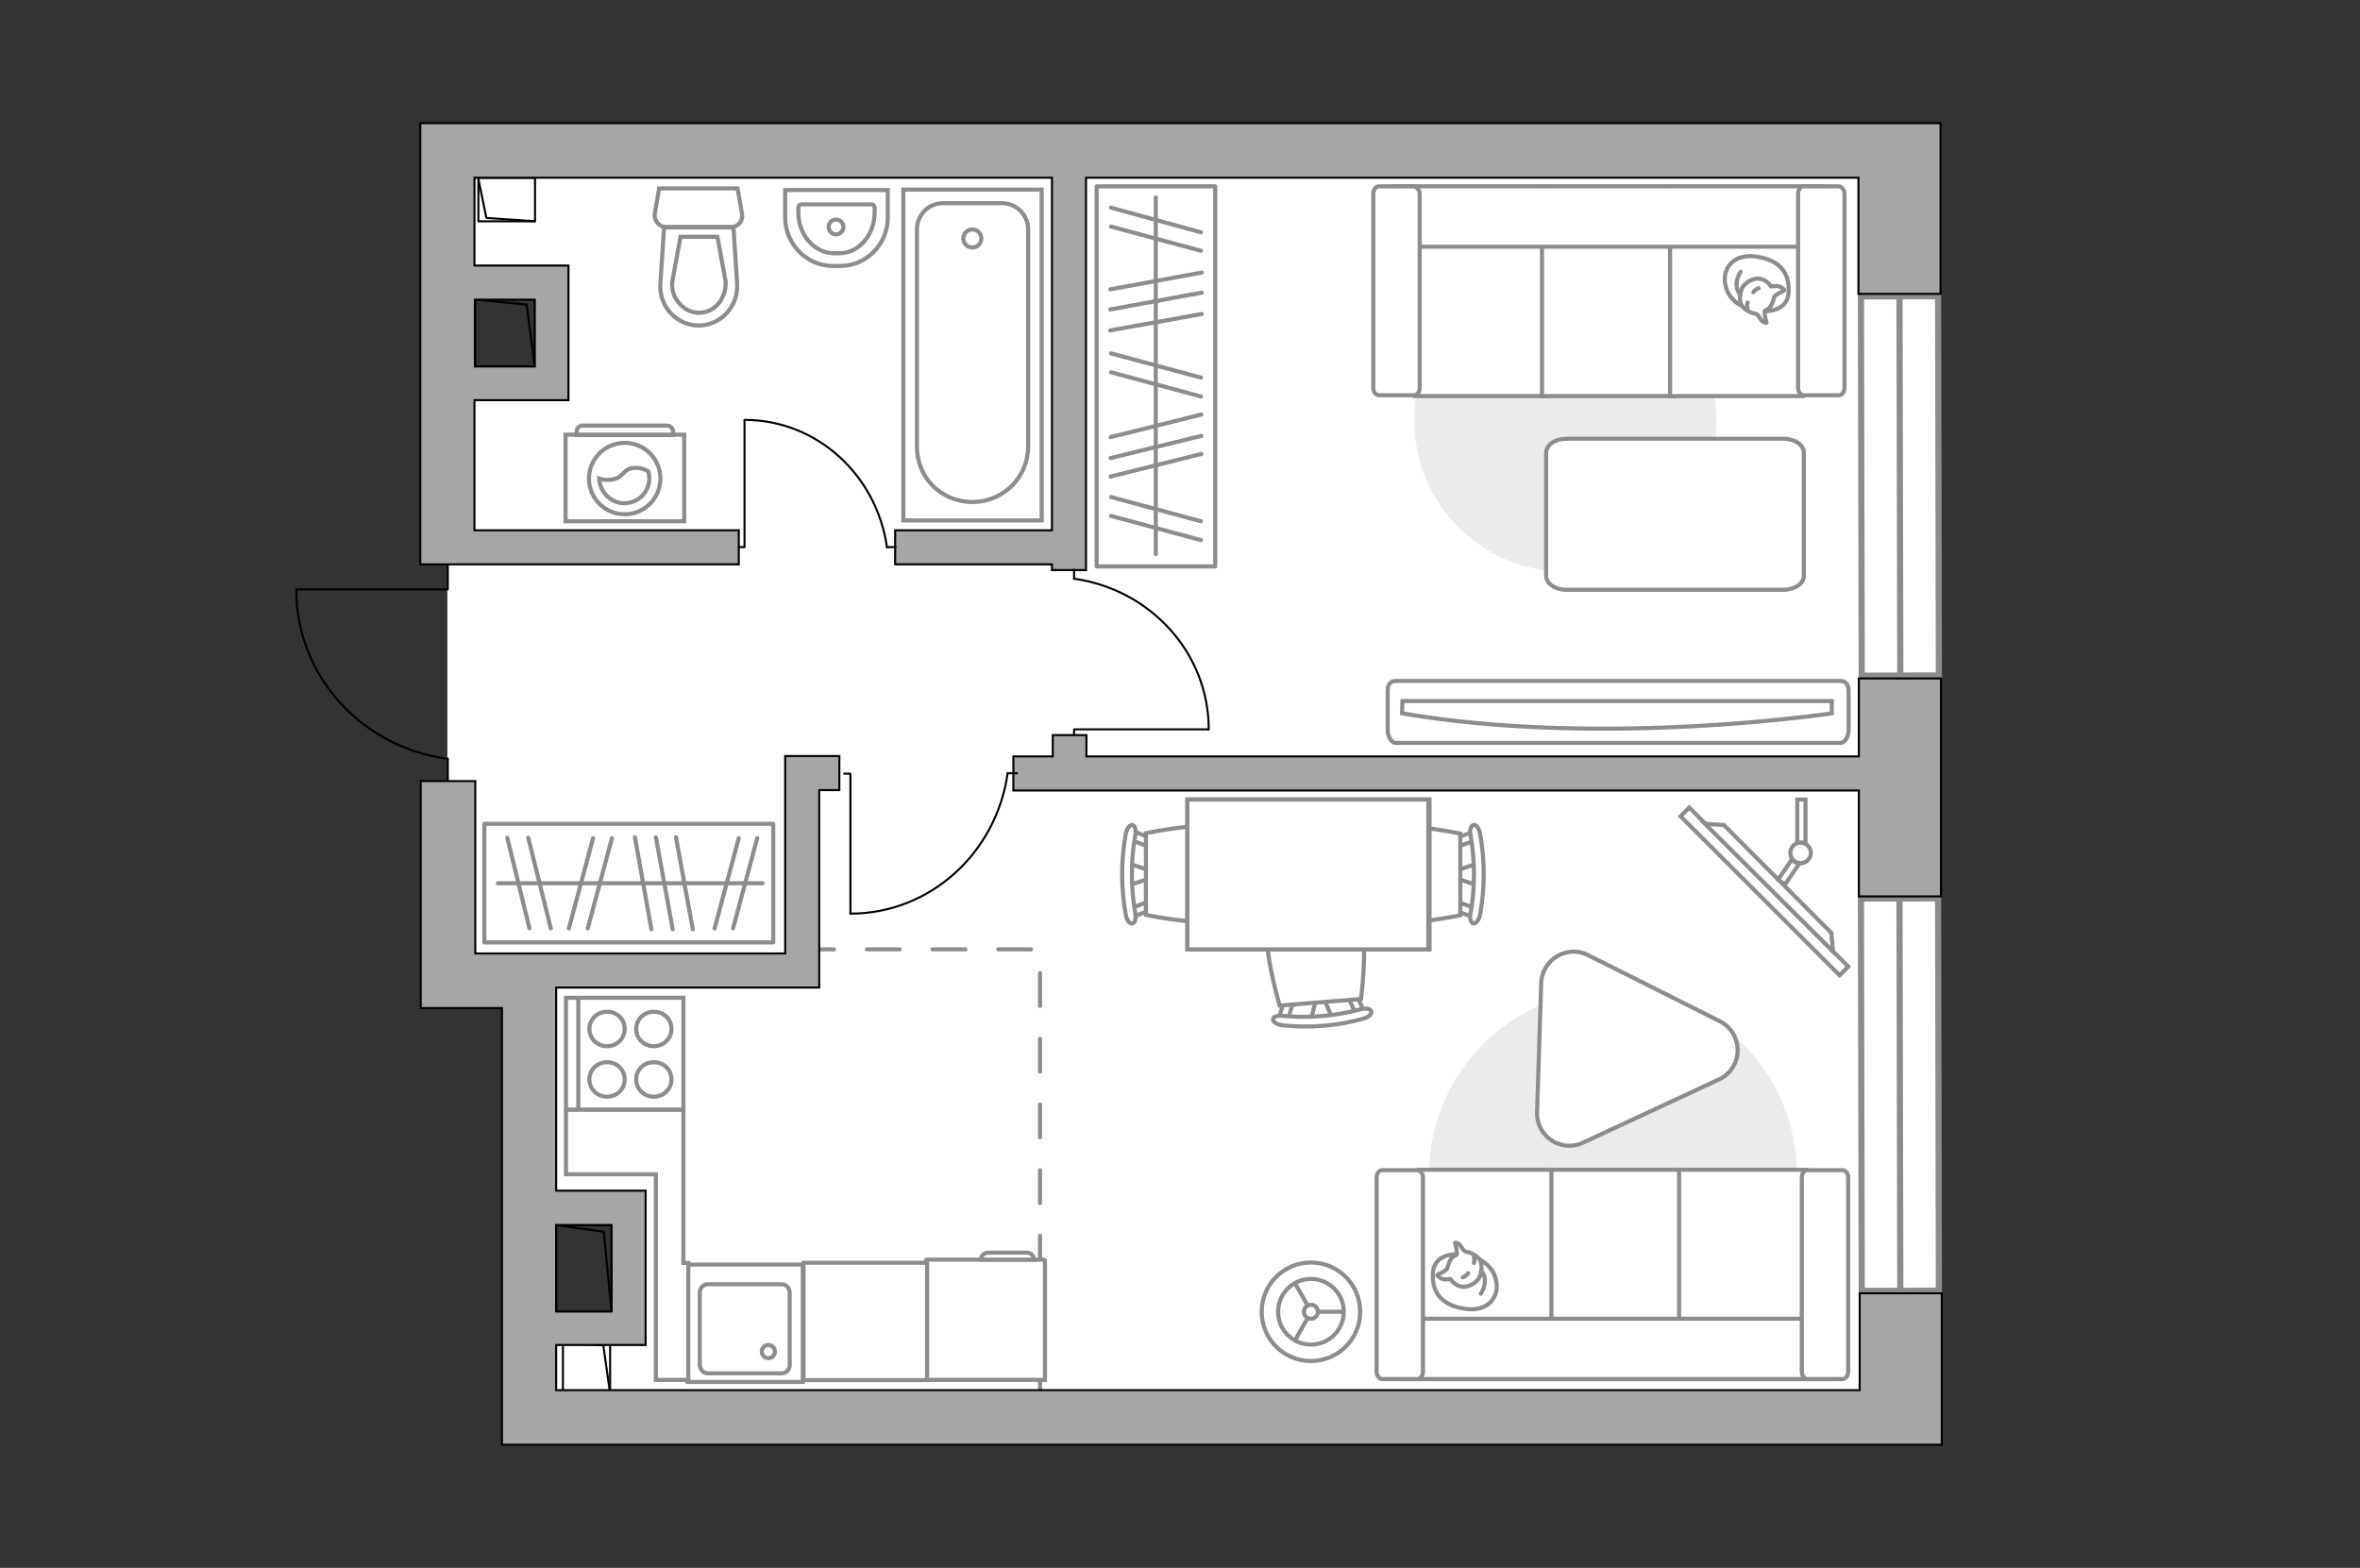 <?xml version="1.0" encoding="utf-8"?>
<!-- Generator: Adobe Illustrator 27.2.0, SVG Export Plug-In . SVG Version: 6.00 Build 0)  -->
<svg version="1.1" xmlns="http://www.w3.org/2000/svg" xmlns:xlink="http://www.w3.org/1999/xlink" x="0px" y="0px"
	 viewBox="0 0 575 382" style="enable-background:new 0 0 575 382;" xml:space="preserve">
<rect x="0" y="0" width="575" height="382" fill="#333333" stroke="none"/>
<style type="text/css">
	.st0{fill:#FFFFFF;}
	.st1{fill:#FFFFFF;stroke:#8C8C8C;stroke-width:1.5;stroke-linecap:round;stroke-miterlimit:10;}
	.st2{fill:none;stroke:#8C8C8C;stroke-linecap:round;stroke-linejoin:round;stroke-miterlimit:10;stroke-dasharray:8;}
	.st3{fill:none;stroke:#000000;stroke-width:0.5;stroke-linecap:round;stroke-linejoin:round;stroke-miterlimit:10;}
	.st4{fill:#A6A6A6;stroke:#000000;stroke-width:0.5;stroke-miterlimit:10;}
	.st5{fill:#FFFFFF;stroke:#8C8C8C;stroke-miterlimit:10;}
	.st6{fill:#EBEBEB;}
	.st7{fill:#FFFFFF;stroke:#8C8C8C;stroke-linecap:round;stroke-linejoin:round;stroke-miterlimit:10;}
	.st8{fill:none;stroke:#8C8C8C;stroke-linecap:round;stroke-linejoin:round;stroke-miterlimit:10;}
	.st9{fill-rule:evenodd;clip-rule:evenodd;fill:#FFFFFF;fill-opacity:0.1;stroke:#8C8C8C;stroke-miterlimit:10;}
</style>
<g id="bg_1_">
	<path class="st0" d="M463,35.7c0.4,0.2,0,309.6,0,309.6H128.8V323h24.3v-28.7h-24.3v-56h-20.3l0.5-47.9l0-53L108.6,93h25.8V69.4
		h-25.8V35.9L463,35.7z"/>
</g>
<g id="windows_1_">
	<g>
		
			<rect x="453.5" y="72.2" transform="matrix(1 -2.093493e-03 2.093493e-03 1 -0.247 0.969)" class="st1" width="18.8" height="92.4"/>
		<line class="st1" x1="462.8" y1="72.2" x2="463" y2="164.6"/>
	</g>
	<g>
		
			<rect x="453.5" y="218.9" transform="matrix(1 -2.093499e-03 2.093499e-03 1 -0.557 0.97)" class="st1" width="18.8" height="95.6"/>
		<line class="st1" x1="462.8" y1="218.9" x2="463" y2="314.5"/>
	</g>
</g>
<g id="plan">
	<polyline class="st2" points="253.4,341.1 253.4,231.3 198.1,231.3 	"/>
	<g>
		<polyline class="st3" points="72.2,143.6 109.1,143.6 109.1,137.4 		"/>
		<line class="st3" x1="109.1" y1="190.4" x2="109.1" y2="184.8"/>
		<path class="st3" d="M108.6,184.8c-20.6-2.9-36.4-20.2-36.4-41"/>
	</g>
	<g>
		
			<rect x="136.7" y="327.2" transform="matrix(3.267359e-07 1 -1 3.267359e-07 475.851 190.108)" class="st3" width="12.4" height="11.5"/>
		<polyline class="st3" points="137.1,326.8 147,327.8 148.6,339.2 		"/>
	</g>
	<g>
		
			<rect x="118.1" y="41.7" transform="matrix(-1.325645e-11 -1 1 -1.325645e-11 74.854 172.022)" class="st3" width="10.6" height="13.8"/>
		<polyline class="st3" points="130.3,53.9 118.5,53.1 116.5,43.3 		"/>
	</g>
	<g>
		
			<rect x="114.9" y="73.8" transform="matrix(2.234473e-12 1 -1 2.234473e-12 204.16 -41.926)" class="st3" width="16.3" height="14.6"/>
		<polyline class="st3" points="115.8,73 128.3,74.2 130.3,89.3 		"/>
	</g>
	<g>
		<polygon class="st4" points="452.9,184.3 264.7,184.3 264.7,179.1 256.5,179.1 256.5,184.3 246.9,184.3 246.9,192.6 452.9,192.6 
			452.9,218.4 472.9,218.4 472.9,165.3 452.9,165.3 		"/>
		<path class="st4" d="M452.9,338.7H135.5v-11h21.8V323v-3.6v-21v-7v-1.3h-21.8v-44.5v-5h64.1v-2.4v-5.9v-39.8h4.9v-8.3h-13.2v5v3.3
			v39.8h-55.8h-1.8h-11.4h-6.5v-42h-13.3v42v9.3v4h19.8v93.1V352h13.3h317.5h20v-36.9h-20V338.7z M149,298.5v21h-13.5v-21H149z"/>
		<path class="st4" d="M115.7,30h-13.3v13.3v94.2h11h2.2h64.4v-8.3h-64.4V97.5h14.6h8.3v-8.3V73v-7v-1.3h-22.9V43.3h140.7v85.9
			h-38.2v8.3h38.2v1.4h8.3V43.3h188.2v28.3h20V43.3v-7.4V30H115.7z M130.3,73v16.3h-14.6V73H130.3z"/>
	</g>
	<g>
		
			<rect x="131.8" y="302.2" transform="matrix(-8.683016e-12 1 -1 -8.683016e-12 451.198 166.709)" class="st3" width="21" height="13.5"/>
		<polyline class="st3" points="135.5,298.5 147.1,300.1 149,319.4 		"/>
	</g>
	<g>
		<path id="wc_00000087376546184123479970000015840699034913135806_" class="st5" d="M163.7,68.6"/>
		<g id="Group_26_00000006690776719220461150000016430023547627122069_">
			<path id="Vector_130_00000057125448173933515000000005952844583335642813_" class="st5" d="M162.2,55.3l16,0
				c1.6,0,2.9-1.5,2.6-3.1l-1.1-6.3l-19.1,0l-1.1,6.3C159.4,53.8,160.6,55.3,162.2,55.3z"/>
			<path id="Vector_131_00000095303530968655901920000001832746324397171078_" class="st5" d="M170.2,79.3c5.4,0,9.7-4.6,9.4-10.2
				l-0.9-13.7l-16.9,0l-0.9,13.7C160.5,74.6,164.8,79.3,170.2,79.3z"/>
			<path id="Vector_132_00000051345241121876026750000000741742859344774052_" class="st5" d="M174.8,57.7l2,10.9
				c0.1,1.9-0.5,3.8-1.7,5.3c-1.2,1.5-3,2.3-4.8,2.3s-3.5-0.8-4.8-2.3c-1.3-1.4-1.9-3.3-1.7-5.3l2-10.9L174.8,57.7z"/>
		</g>
	</g>
	<g>
		<path id="Vector_134_00000137104209952646287240000017021275624254323598_" class="st5" d="M202.9,64.8h1.8
			c6.4,0,11.6-5.3,11.6-11.8v-6.7h-25V53C191.3,59.5,196.6,64.8,202.9,64.8z"/>
		<path id="Vector_133_00000088113043697268270910000009172969904757936523_" class="st5" d="M203.2,61.7h1.3c4.8,0,8.6-4.5,8.6-10
			v-1c0-0.5-0.3-0.9-0.7-0.9h-17.2c-0.4,0-0.7,0.3-0.7,0.9v1C194.5,57.3,198.5,61.7,203.2,61.7z"/>
		<circle class="st5" cx="203.7" cy="55.3" r="1.8"/>
	</g>
	<g>
		<g>
			<path id="Vector_135_00000141430104980729080350000002015331394547250571_" class="st5" d="M220.1,126.8V46.2h33.7v80.6H220.1z"
				/>
			<path id="Vector_136_00000023242014223978699530000003459275525275492779_" class="st5" d="M237,122.3L237,122.3
				c-7.9,0-13.6-6.1-13.6-13.5V55.9c0-3.5,2.8-6.4,6.4-6.4h14.3c3.5,0,6.4,2.8,6.4,6.4v52.9C250.5,116.3,244.4,122.3,237,122.3z"/>
		</g>
		<circle class="st5" cx="236.9" cy="58.1" r="2.2"/>
	</g>
	<g>
		<g id="Group_27_00000116194918679739759090000004280349042771395517_">
			<path id="Vector_140_00000170997265172962015730000005083408414419338375_" class="st5" d="M195.6,308.1l-28.1,0l0,28.6l28.1,0
				L195.6,308.1z"/>
		</g>
		<path id="Vector_141_00000144321511498299718880000009386606246384852129_" class="st5" d="M172.4,334.6l18.1,0c1,0,1.9-0.9,1.9-2
			l0-17.7c0-1.1-0.9-2-1.9-2l-18.1,0c-1,0-1.9,0.9-1.9,2l0,17.7C170.6,333.7,171.4,334.6,172.4,334.6z"/>
		<path id="Vector_139_00000157278752757440266270000013951401229385766022_" class="st5" d="M187.2,327.7c0.9,0,1.6,0.7,1.6,1.6
			c0,0.9-0.7,1.6-1.6,1.6c-0.9,0-1.6-0.7-1.6-1.6C185.6,328.4,186.3,327.7,187.2,327.7z"/>
	</g>
</g>
<g id="furniture_1_">
	<g>
		<path id="Vector_142_00000057122362552450639620000004637981581122032553_" class="st5" d="M166.5,270.4l0-27.3l-28.6,0l0,27.3
			L166.5,270.4z"/>
		<g id="Group_28_00000132788217112716084760000017281704809466751624_">
			<g id="Group_29_00000059990572051839457490000004360229137051572658_">
				<path id="Vector_143_00000001658847446479501640000017311911941679138716_" class="st5" d="M155,250.7c0,2.3,1.9,4.2,4.3,4.2
					c2.4,0,4.3-1.9,4.3-4.2c0-2.4-1.9-4.2-4.3-4.2C156.9,246.5,155,248.4,155,250.7z"/>
				<path id="Vector_144_00000122690657672827564550000004098962466620206010_" class="st5" d="M143.6,250.7c0,2.3,1.9,4.2,4.3,4.2
					c2.4,0,4.3-1.9,4.3-4.2c0-2.4-1.9-4.2-4.3-4.2C145.5,246.5,143.6,248.4,143.6,250.7z"/>
			</g>
			<g id="Group_30_00000018932044458262691760000002691712256776613033_">
				<path id="Vector_145_00000111167781052917345660000000643693576162294146_" class="st5" d="M155,263c0,2.3,1.9,4.2,4.3,4.2
					c2.4,0,4.3-1.9,4.3-4.2c0-2.4-1.9-4.2-4.3-4.2C156.9,258.8,155,260.6,155,263z"/>
				<path id="Vector_146_00000049910945381135696240000017291359548320247966_" class="st5" d="M143.6,263c0,2.3,1.9,4.2,4.3,4.2
					c2.4,0,4.3-1.9,4.3-4.2c0-2.4-1.9-4.2-4.3-4.2C145.5,258.8,143.6,260.6,143.6,263z"/>
			</g>
		</g>
		<path id="Vector_147_00000022535501795680458030000006865476552218844091_" class="st5" d="M140.9,243.2l0,26.9"/>
	</g>
	<g>
		<path id="Vector_8_00000150103905084926971300000005652792216291515287_" class="st5" d="M254.3,306.9l-28.5,0
			c-0.1,0-0.2,0.1-0.2,0.2l0,29.1h29l0-29.1C254.5,307,254.4,306.9,254.3,306.9z"/>
		<path id="Vector_9_00000142887061362582489020000007147165007462040497_" class="st5" d="M239,306.9h12.9c0-1-0.8-1.7-1.7-1.7
			h-9.4C239.8,305.2,239,305.9,239,306.9z"/>
	</g>
	
		<rect x="196.5" y="306.9" transform="matrix(-3.131114e-11 1 -1 -3.131114e-11 532.782 111.151)" class="st5" width="28.6" height="30.1"/>
	<g id="Group_34_00000162311195042457963140000008485511446663106180_">
		<path id="Vector_158_00000176027176876113479280000009601033026593869216_" class="st3" d="M207.2,222.6l0-34.1h-1.5"/>
		<path id="Vector_159_00000171000164998021625890000010026927175762409646_" class="st3" d="M247.8,188.4h-2.3"/>
		<path id="Vector_160_00000078034249850612988560000000067299125358727814_" class="st3" d="M245.5,188.4
			c-2.7,19.3-18.8,34.2-38.3,34.2"/>
	</g>
	<g id="Group_34_00000146468711677655221890000002223759617359782023_">
		<path id="Vector_158_00000036958987775014850560000013594571223706006715_" class="st3" d="M294.4,177.7l-32.7,0v1.4"/>
		<path id="Vector_159_00000062884880604175084510000014310578184821770144_" class="st3" d="M261.7,138.8v2.2"/>
		<path id="Vector_160_00000100366670962161114550000008137757468144215696_" class="st3" d="M261.7,141c18.5,2.6,32.8,18,32.8,36.7
			"/>
	</g>
	<g id="Group_34_00000165234923291796755450000017648917396875587003_">
		<path id="Vector_158_00000014597254007988084090000010797063833719861933_" class="st3" d="M181.4,102.4l0,30.9h-1.3"/>
		<path id="Vector_159_00000145759246783125472670000007163068156015347613_" class="st3" d="M218.2,133.3h-2.1"/>
		<path id="Vector_160_00000005228147860929498340000017685596185535566229_" class="st3" d="M216.1,133.3c-2.5-17.5-17-31-34.7-31"
			/>
	</g>
	<g>
		<g id="Group_2_00000139277775741376840440000002336078833154851496_">
			<g id="Group_3_00000061464404418533883950000004845253527098539916_">
				<path id="Vector_10_00000083073711947891158960000005278654156388720026_" class="st5" d="M275.1,210.4l5.6,1.9v1.5l-5.6,1.9
					V210.4z"/>
			</g>
			<g id="Group_4_00000126313794523108516300000001588575827814289793_">
				<path id="Vector_11_00000024689760371116525090000015535363256022124169_" class="st5" d="M280.5,220.9c0,0.5-0.3,0.9-0.6,1
					l-4.5,1.7c-0.4,0.2-0.8-0.2-0.9-0.8c-0.1-0.6,0.2-1.2,0.5-1.3l4.5-1.7c0.4-0.2,0.8,0.2,0.9,0.8
					C280.5,220.7,280.5,220.8,280.5,220.9z"/>
			</g>
			<g id="Group_5_00000127013089894681978730000005484055059848822670_">
				<path id="Vector_12_00000102520711896106436640000011642814081781507713_" class="st5" d="M280.5,205.1c0,0.1,0,0.2,0,0.3
					c-0.1,0.6-0.5,0.9-0.9,0.8l-4.5-1.7c-0.4-0.2-0.7-0.8-0.5-1.4c0.1-0.6,0.5-0.9,0.9-0.8l4.5,1.7
					C280.2,204.2,280.5,204.6,280.5,205.1z"/>
			</g>
			<path id="Vector_13_00000049913931711570277350000007761567931928673719_" class="st5" d="M302.5,203c3.5,3.5,3.5,16.4,0,19.9
				c-4.1,4.1-23.3,0-23.3,0V203C279.2,203,298.3,198.9,302.5,203z"/>
			<path id="Vector_14_00000160163867977677259640000007461155371316569532_" class="st5" d="M276.6,203.5c-1.1,6.2-1.1,12.7,0,19
				c0.3,1.3-0.1,2.4-0.7,2.5c-0.6,0.2-1.4-0.8-1.6-2.1c-1.2-6.5-1.2-13.3,0-19.8c0.3-1.3,1-2.2,1.6-2.1
				C276.5,201.1,276.9,202.3,276.6,203.5z"/>
		</g>
		<g id="Group_2_00000113351997253306262490000013826367743183942048_">
			<g id="Group_3_00000000214195126041726830000016923423853377494672_">
				<path id="Vector_10_00000091696225324698276960000002510045758719611070_" class="st5" d="M359.9,215.7l-5.6-1.9v-1.5l5.6-1.9
					V215.7z"/>
			</g>
			<g id="Group_4_00000123404714396364249320000009836131358094449558_">
				<path id="Vector_11_00000055709229332724989360000008748284931106255536_" class="st5" d="M354.5,205.1c0-0.5,0.3-0.9,0.6-1
					l4.5-1.7c0.4-0.2,0.8,0.2,0.9,0.8c0.1,0.6-0.2,1.2-0.5,1.3l-4.5,1.7c-0.4,0.2-0.8-0.2-0.9-0.8
					C354.5,205.3,354.5,205.2,354.5,205.1z"/>
			</g>
			<g id="Group_5_00000066484048948980484630000015389952163154133384_">
				<path id="Vector_12_00000013911884960637738780000004432598441714806455_" class="st5" d="M354.5,220.9c0-0.1,0-0.2,0-0.3
					c0.1-0.6,0.5-0.9,0.9-0.8l4.5,1.7c0.4,0.2,0.7,0.8,0.5,1.4c-0.1,0.6-0.5,0.9-0.9,0.8L355,222
					C354.8,221.9,354.5,221.4,354.5,220.9z"/>
			</g>
			<path id="Vector_13_00000007407896383703735700000003477729017041596292_" class="st5" d="M332.5,223c-3.5-3.5-3.5-16.4,0-19.9
				c4.1-4.1,23.3,0,23.3,0V223C355.8,223,336.6,227.1,332.5,223z"/>
			<path id="Vector_14_00000018927347916172571270000002750079525827740294_" class="st5" d="M358.3,222.5c1.1-6.2,1.1-12.7,0-19
				c-0.3-1.3,0.1-2.4,0.7-2.5c0.6-0.2,1.4,0.8,1.6,2.1c1.2,6.5,1.2,13.3,0,19.8c-0.3,1.3-1,2.2-1.6,2.1
				C358.4,224.9,358,223.7,358.3,222.5z"/>
		</g>
		<g id="Group_2_00000133508822193981212220000013185478989055294340_">
			<g id="Group_3_00000004537439333761917660000014489989430817553558_">
				<path id="Vector_10_00000002354736934823546830000017169998344941873314_" class="st5" d="M319.4,248.5l1.4-5.7l1.5-0.1l2.3,5.4
					L319.4,248.5z"/>
			</g>
			<g id="Group_4_00000127040200939388747820000008109353808917702824_">
				<path id="Vector_11_00000039112581362851900080000009170145676739243423_" class="st5" d="M329.5,242.2c0.5,0,1,0.2,1.1,0.5
					l2.1,4.4c0.2,0.4-0.1,0.8-0.7,1c-0.6,0.2-1.2-0.1-1.3-0.4l-2.1-4.4c-0.2-0.4,0.1-0.8,0.7-1C329.3,242.2,329.4,242.2,329.5,242.2
					z"/>
			</g>
			<g id="Group_5_00000036250551730039178030000007125247116366583449_">
				<path id="Vector_12_00000134942588728041113240000003351683649483301519_" class="st5" d="M313.8,243.5c0.1,0,0.2,0,0.3,0
					c0.6,0.1,1,0.4,0.9,0.9l-1.4,4.6c-0.1,0.5-0.7,0.7-1.3,0.6c-0.6-0.1-1-0.4-0.9-0.9l1.4-4.6C312.9,243.9,313.3,243.6,313.8,243.5
					z"/>
			</g>
			<path id="Vector_13_00000133528470270664598060000004483478657916172176_" class="st5" d="M309.9,221.8
				c3.2-3.8,16.1-4.8,19.8-1.6c4.5,3.8,1.9,23.2,1.9,23.2l-19.8,1.6C311.8,245,306.1,226.2,309.9,221.8z"/>
			<path id="Vector_14_00000129188352285899178630000005121607247992464063_" class="st5" d="M312.5,247.5c6.3,0.6,12.8,0.1,19-1.6
				c1.3-0.4,2.4-0.1,2.6,0.5c0.2,0.6-0.7,1.5-2,1.8c-6.4,1.8-13.1,2.3-19.7,1.6c-1.3-0.2-2.3-0.8-2.2-1.4
				C310.1,247.8,311.2,247.3,312.5,247.5z"/>
		</g>
		<g>
			<path id="Vector_35_00000071522664641184628230000011876420285432306843_" class="st5" d="M348.3,194.8v36.5h-59v-29.5v-7H348.3z
				"/>
			<path class="st5" d="M348,231.3v-36.5h-58.7v36.5H348z"/>
		</g>
	</g>
	<g>
		
			<rect x="402.5" y="215.8" transform="matrix(0.707 0.707 -0.707 0.707 279.59 -240.377)" class="st5" width="54.8" height="3"/>
		<polygon class="st5" points="446.2,227.3 420,201 415.4,200.7 446.6,231.8 		"/>
		<g>
			<path class="st5" d="M438.7,205.3c0.4,0,0.8,0.1,1.2,0.3v-10.8h-2v10.7C438.1,205.4,438.3,205.3,438.7,205.3z"/>
			<path class="st5" d="M438.4,210.4c-0.8-0.1-1.4-0.5-1.8-1l-3.4,4.9l1.7,1.2L438.4,210.4z"/>
		</g>
		<circle class="st5" cx="438.7" cy="207.8" r="2.5"/>
	</g>
	<path id="Vector_00000137132401614822122950000013620431391994953379_" class="st6" d="M437.8,286.1c0,24.8-20.1,44.8-44.8,44.8
		c-24.8,0-44.8-20.1-44.8-44.8c0-24.8,20.1-44.8,44.8-44.8C417.8,241.3,437.8,261.3,437.8,286.1z"/>
	<g>
		<path id="Vector_54_00000007397100584964166760000014787652315040736384_" class="st5" d="M440.2,336h-32.3v-51h32.3V336z"/>
		<path id="Vector_55_00000000912102682445238730000008313712354587524521_" class="st5" d="M409.1,336h-32.3v-51h32.3V336z"/>
		<path id="Vector_56_00000088126429977017468340000009917256752607074224_" class="st5" d="M378,336h-32.3v-51H378V336z"/>
		<path id="Vector_57_00000147899295951239681080000008748525423351300768_" class="st5" d="M441.9,321.3l3,14.7H341.1v-14.7H441.9z
			"/>
		<path id="Vector_58_00000047047007344579718520000008939722834476887690_" class="st5" d="M439,334.2v-47.3c0-1,0.6-1.8,1.4-1.8
			h8.5c0.8,0,1.4,0.8,1.4,1.8v47.3c0,1-0.6,1.8-1.4,1.8h-8.5C439.7,336,439,335.2,439,334.2z"/>
		<path id="Vector_59_00000072986697957421934730000015190973225605105553_" class="st5" d="M335.4,334.2v-47.3c0-1,0.6-1.8,1.4-1.8
			h8.5c0.8,0,1.4,0.8,1.4,1.8v47.3c0,1-0.6,1.8-1.4,1.8h-8.5C336.1,336,335.4,335.2,335.4,334.2z"/>
		<g>
			<path class="st7" d="M354.7,305.6c0,0-5.4-0.2-5.6,4.7c-0.2,4.9,2.4,7.8,8,8.6c5.7,0.8,8.3-3.2,7.4-7
				C363.7,308.2,360.1,305.6,354.7,305.6z"/>
			<path class="st7" d="M352.6,309.1c0,0-0.6,0.7-1.6,1.1c-1,0.3-0.8,0.6-0.8,0.6s0.9,1.1,2.4,0.9c0.8-0.1,0.8-0.1,0.8-0.1
				s1,1.7,2.9,1.9c1.9,0.2,3.9-1.4,4.3-2.6c0.4-1.2,0.6-3-0.1-4c-0.7-1-2.2-1.8-3.2-1.9c-1-0.2-1.2-1.6-2-2
				c-0.8-0.4-0.8-0.2-0.8-0.2s0.7,2.5,0.4,2.9C354.5,306.1,353.4,305.8,352.6,309.1z"/>
			<path class="st7" d="M357.7,310.2c0,0-0.4,0.7-1.3,1"/>
			<path class="st7" d="M359.1,307.7c0,0,0.3-0.8,0-1.4"/>
			<path class="st8" d="M360.8,309.7c0,0,0.8,0.2,1,2.2c0.1,1.6-1,3.3-1,3.3"/>
		</g>
	</g>
	<path class="st5" d="M374.5,271l1-31.5c0.2-5.7,6.3-9.4,11.4-6.8l32.1,16.1c5.9,3,5.8,11.4-0.2,14.2l-33.1,15.4
		C380.4,280.9,374.3,276.9,374.5,271z"/>
	
		<rect x="235.4" y="77.3" transform="matrix(3.132434e-11 -1 1 3.132434e-11 189.886 373.398)" class="st8" width="92.6" height="28.9"/>
	<line class="st8" x1="270.5" y1="80.5" x2="292.8" y2="76.5"/>
	<line class="st8" x1="270.5" y1="75.4" x2="292.8" y2="71.3"/>
	<line class="st8" x1="270.5" y1="70.5" x2="292.8" y2="66.4"/>
	<line class="st8" x1="270.7" y1="90.7" x2="292.6" y2="96.6"/>
	<line class="st8" x1="270.7" y1="86.1" x2="292.6" y2="92"/>
	<line class="st8" x1="270.7" y1="55.2" x2="292.6" y2="61.1"/>
	<line class="st8" x1="270.7" y1="50.6" x2="292.6" y2="56.6"/>
	<line class="st8" x1="270.7" y1="125.7" x2="292.6" y2="131.6"/>
	<line class="st8" x1="270.7" y1="121.1" x2="292.6" y2="127"/>
	<line class="st8" x1="270.6" y1="116.1" x2="292.7" y2="110.6"/>
	<line class="st8" x1="270.6" y1="106.5" x2="292.7" y2="101"/>
	<line class="st8" x1="270.6" y1="111.6" x2="292.7" y2="106.2"/>
	<line class="st8" x1="281.6" y1="135" x2="281.6" y2="48.1"/>
	<rect x="118" y="200.7" class="st8" width="70.4" height="28.9"/>
	<line class="st8" x1="154.7" y1="204" x2="158.7" y2="226.4"/>
	<line class="st8" x1="159.8" y1="204" x2="163.9" y2="226.4"/>
	<line class="st8" x1="164.7" y1="204" x2="168.8" y2="226.4"/>
	<line class="st8" x1="144.5" y1="204.2" x2="138.6" y2="226.2"/>
	<line class="st8" x1="149.1" y1="204.2" x2="143.2" y2="226.2"/>
	<line class="st8" x1="180" y1="204.2" x2="174.1" y2="226.2"/>
	<line class="st8" x1="184.5" y1="204.2" x2="178.6" y2="226.2"/>
	<line class="st8" x1="128.7" y1="204.1" x2="134.2" y2="226.2"/>
	<line class="st8" x1="123.6" y1="204.1" x2="129" y2="226.2"/>
	<line class="st8" x1="121.3" y1="215.2" x2="185.8" y2="215.2"/>
	<g>
		<path id="Vector_90_00000110450157786306768330000005925219547829733776_" class="st5" d="M448.4,181c1.1,0,2-1.4,2-3.2v-9.5
			c0-1.7-0.9-2.4-2-2.4H340.1c-1.1,0-2,0.6-2,2.4v9.5c0,1.7,0.9,3.2,2,3.2H448.4z"/>
		<path id="Vector_91_00000119117763334381076830000003572385433028094136_" class="st5" d="M341.7,170.8h104.6l0,3
			c0,0-55.6,8.4-104.7,0L341.7,170.8z"/>
	</g>
	<path id="Vector_00000061437244759316117930000015400304191165633965_" class="st6" d="M344.6,102.5c0-20.3,16.5-36.8,36.8-36.8
		s36.8,16.5,36.8,36.8s-16.5,36.8-36.8,36.8S344.6,122.8,344.6,102.5z"/>
	<g>
		<path id="Vector_54_00000043437788564689808910000016397588039628040612_" class="st5" d="M344.6,45.5H377v51h-32.3V45.5z"/>
		<path id="Vector_55_00000080907828781209583540000004646584020218298788_" class="st5" d="M375.7,45.5h32.3v51h-32.3V45.5z"/>
		<path id="Vector_56_00000052782643389279058360000017055816381750368181_" class="st5" d="M406.9,45.5h32.3v51h-32.3V45.5z"/>
		<path id="Vector_57_00000099637783164503742770000018023654350303125649_" class="st5" d="M343,60.1l-3-14.7h103.8v14.7H343z"/>
		<path id="Vector_58_00000150791700445782433590000006171167927675180686_" class="st5" d="M345.9,47.2v47.3c0,1-0.6,1.8-1.4,1.8
			h-8.5c-0.8,0-1.4-0.8-1.4-1.8V47.2c0-1,0.6-1.8,1.4-1.8h8.5C345.2,45.5,345.9,46.3,345.9,47.2z"/>
		<path id="Vector_59_00000181048479532553303900000015207283029122261148_" class="st5" d="M449.4,47.2v47.3c0,1-0.6,1.8-1.4,1.8
			h-8.5c-0.8,0-1.4-0.8-1.4-1.8V47.2c0-1,0.6-1.8,1.4-1.8h8.5C448.8,45.5,449.4,46.3,449.4,47.2z"/>
		<g>
			<path class="st7" d="M430.2,75.8c0,0,5.4,0.2,5.6-4.7c0.2-4.9-2.4-7.8-8-8.6c-5.7-0.8-8.3,3.2-7.4,7
				C421.2,73.3,424.8,75.8,430.2,75.8z"/>
			<path class="st7" d="M432.3,72.3c0,0,0.6-0.7,1.6-1.1s0.8-0.6,0.8-0.6s-0.9-1.1-2.4-0.9c-0.8,0.1-0.8,0.1-0.8,0.1s-1-1.7-2.9-1.9
				c-1.9-0.2-3.9,1.4-4.3,2.6c-0.4,1.2-0.6,3,0.1,4c0.7,1,2.2,1.8,3.2,1.9c1,0.2,1.2,1.6,2,2c0.8,0.4,0.8,0.2,0.8,0.2
				s-0.7-2.5-0.4-2.9C430.3,75.4,431.5,75.7,432.3,72.3z"/>
			<path class="st7" d="M427.2,71.2c0,0,0.4-0.7,1.3-1"/>
			<path class="st7" d="M425.8,73.7c0,0-0.3,0.8,0,1.4"/>
			<path class="st8" d="M424.1,71.7c0,0-0.8-0.2-1-2.2c-0.1-1.6,1-3.3,1-3.3"/>
		</g>
	</g>
	<path id="Vector_84_00000057125746028346243790000005680503371759979920_" class="st7" d="M381.7,106.9l52.8,0c2.8,0,5,1.5,5,3.4
		v30c0,1.9-2.3,3.4-5,3.4l-52.8,0c-2.8,0-5-1.5-5-3.4l0-30C376.8,108.3,378.9,106.9,381.7,106.9z"/>
	<g>
		<circle class="st5" cx="319.4" cy="319.6" r="12"/>
		<circle class="st5" cx="319.4" cy="319.6" r="8"/>
		<circle class="st5" cx="319.4" cy="319.6" r="1.7"/>
		<path class="st5" d="M319.4,319.6"/>
		<line class="st5" x1="321.1" y1="319.6" x2="327.5" y2="319.6"/>
		<line class="st5" x1="318.6" y1="321.1" x2="315.5" y2="326.6"/>
		<line class="st5" x1="318.6" y1="318.1" x2="315.5" y2="312.6"/>
	</g>
	<polygon class="st5" points="167.7,307.7 166.5,307.7 166.5,286.1 166.5,284.3 166.5,270.4 137.9,270.4 137.9,286.1 159.8,286.1 
		159.8,336.2 164.3,336.2 166.5,336.2 167.7,336.2 	"/>
	<g>
		<path class="st5" d="M166.7,105.9l-28.9,0l0,21.1l28.9,0L166.7,105.9z"/>
		<path class="st9" d="M162.6,103.7l-20.7,0c-0.7,0-1.4,0.6-1.4,1.4v0.9l23.5,0l0-0.9C163.9,104.3,163.3,103.7,162.6,103.7z"/>
	</g>
	<g>
		<circle class="st5" cx="152.2" cy="116.6" r="8.7"/>
		<path class="st5" d="M154.5,114c-3,0.2-2.4,2.7-6,2.9c-1.2,0.1-1.9-0.1-2.5-0.3c0.1,3.2,2.8,6,6.1,6c3.4,0,6.1-2.7,6.1-6.1
			c0-0.5-0.1-1-0.2-1.6C157.3,114.4,156.1,113.9,154.5,114z"/>
	</g>
</g>
<g id="points">
	<path id="hallway" class="st4" d="M195.8,162.5"/>
	<path id="kitchen" class="st4" d="M207.2,273.5"/>
	<path id="wc_x5F_bedroom" class="st4" d="M188.5,93.7"/>
	<path id="bedroom_x5F_1" class="st4" d="M344.6,263"/>
	<path id="bedroom_x5F_2" class="st4" d="M356.9,122.6"/>
</g>
</svg>
